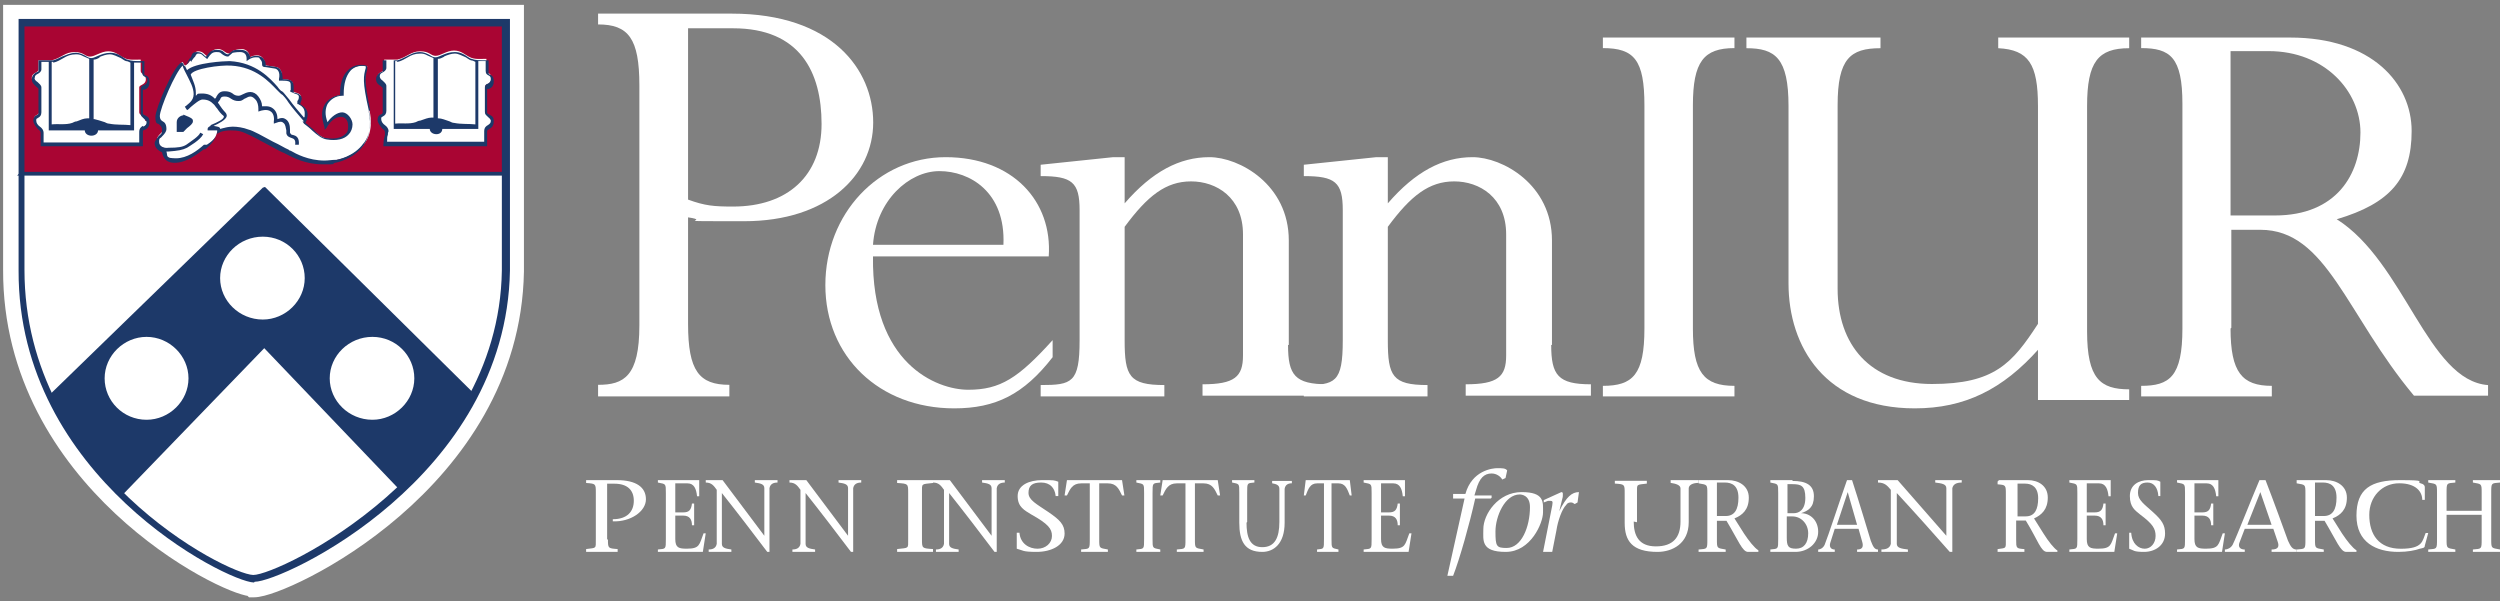 <svg width="212" height="51" viewBox="0 0 212 51" fill="none" xmlns="http://www.w3.org/2000/svg">
<rect x="0" y="0" width="212" height="51" fill="#808080" stroke="none"/>
<g clip-path="url(#clip0_5867_2857)">
<path d="M1.014 1.155C1.014 1.155 1.014 14.408 1.014 14.342H43.617V1.155H1.014ZM12.068 9.793C12.068 10.386 11.487 10.188 11.487 10.65C11.487 10.979 11.487 11.771 11.487 11.771C10.323 11.771 3.147 11.771 2.759 11.771C2.759 10.979 2.759 11.111 2.759 10.716C2.759 10.386 2.113 10.188 2.113 9.661C2.113 9.133 2.501 9.331 2.565 9.001V6.826C2.565 6.562 1.919 6.43 1.919 5.969C1.919 5.507 2.501 5.573 2.501 5.243C2.501 4.914 2.501 4.584 2.501 4.452H3.664C4.505 4.254 4.828 3.727 5.668 3.727C6.509 3.727 6.573 4.122 7.026 4.122C7.478 4.122 7.996 3.661 8.642 3.661C9.289 3.661 9.612 4.056 10.064 4.254C10.452 4.452 10.969 4.386 11.487 4.386C11.487 4.782 11.487 5.045 11.487 5.375C11.487 5.705 11.939 5.573 11.939 6.1C11.939 6.628 11.357 6.562 11.357 6.826V9.001C11.357 9.265 11.874 9.331 11.874 9.727L12.068 9.793ZM28.748 13.221C26.356 13.682 24.804 12.562 24.352 12.364C23.834 12.166 21.507 10.781 20.925 10.584C19.18 9.99 18.339 10.584 18.21 10.716C18.081 11.309 17.693 11.639 17.305 11.902C16.723 12.364 15.689 13.089 14.654 13.089C13.62 13.089 13.749 12.759 13.62 12.298L13.943 12.166C13.491 12.166 12.909 11.968 12.909 11.441C12.909 10.913 13.555 10.781 13.555 10.32C13.555 9.595 12.973 9.858 12.973 9.199C12.973 8.54 14.525 4.914 15.171 4.584L15.366 4.914C15.818 4.716 15.818 4.386 16.077 4.056C16.206 3.925 16.27 3.661 16.529 3.661C16.982 3.661 17.046 3.925 17.37 4.122C17.564 3.859 17.757 3.463 18.275 3.463C18.792 3.463 18.857 3.859 19.309 3.859L19.632 3.595C19.826 3.529 20.085 3.463 20.343 3.463C20.796 3.463 21.055 3.793 21.055 4.188C21.055 4.188 21.766 3.793 22.154 4.188C22.606 4.65 22.154 4.848 22.606 4.914L23.446 5.045C23.834 5.177 23.964 5.573 23.834 6.1C24.933 6.1 24.869 6.364 24.869 6.957C24.869 7.551 24.869 7.089 24.804 7.155C24.998 7.287 25.58 7.287 25.58 7.683C25.58 8.078 25.451 8.078 25.386 8.276C25.645 8.408 26.097 8.672 26.097 9.133C26.097 9.595 25.968 9.858 25.838 9.924C26.679 10.518 27.196 11.177 27.843 11.309C29.006 11.507 29.976 11.111 29.911 10.122C29.911 9.727 29.523 9.199 29.135 9.199C28.554 9.199 28.101 9.727 27.843 10.188C27.067 8.276 28.23 7.551 29.2 7.485C29.2 4.452 31.269 4.914 31.398 4.98C31.204 5.837 31.01 6.034 31.592 8.804C32.432 12.628 28.748 13.155 28.748 13.155V13.221ZM42.388 9.727C42.388 10.32 41.806 10.122 41.806 10.584C41.806 10.913 41.806 11.705 41.806 11.705C40.643 11.705 33.273 11.771 32.95 11.705C32.95 10.913 33.079 10.979 33.144 10.584C33.144 10.254 32.497 10.056 32.497 9.529C32.497 9.001 32.885 9.199 32.95 8.87V6.694C32.95 6.43 32.303 6.298 32.303 5.837C32.303 5.375 32.885 5.441 32.885 5.111C32.885 4.782 32.885 4.452 32.885 4.32H34.049C34.889 4.122 35.212 3.595 36.053 3.595C36.893 3.595 36.958 3.991 37.41 3.991C37.863 3.991 38.38 3.529 39.027 3.529C39.673 3.529 39.996 3.925 40.449 4.122C40.837 4.32 41.354 4.254 41.871 4.254C41.871 4.65 41.871 4.914 41.871 5.243C41.871 5.573 42.324 5.441 42.324 5.969C42.324 6.496 41.742 6.43 41.742 6.694V8.87C41.742 9.133 42.259 9.199 42.259 9.595L42.388 9.727Z" fill="white"/>
<path d="M58.348 27.463C58.348 31.455 59.286 32.633 61.85 32.633V33.615H50.717V32.633C52.906 32.633 54.219 31.913 54.219 27.594V7.242C54.219 3.25 53.281 2.072 50.717 2.072V1.155H62.038C70.607 1.155 74.047 5.933 74.047 10.383C74.047 14.833 70.169 18.759 63.101 18.759C56.033 18.759 60.599 18.759 58.348 18.432V27.529V27.463ZM58.348 16.927C59.786 17.451 60.537 17.516 62.163 17.516C66.791 17.516 69.669 14.898 69.669 10.514C69.669 6.129 67.855 2.399 62.163 2.399H58.348V16.927Z" fill="white"/>
<path d="M74.03 21.743C73.898 30.816 79.395 33.051 82.11 33.051C84.826 33.051 86.349 32.065 89.263 28.844V30.29C86.812 33.446 84.428 34.629 80.918 34.629C74.56 34.629 69.99 30.224 69.99 24.176C69.99 18.127 74.494 13.328 80.189 13.328C85.885 13.328 89.263 17.075 88.932 21.743H74.03ZM85.091 20.757C85.289 16.286 82.243 14.511 79.66 14.511C77.077 14.511 74.295 17.009 74.03 20.757H85.091Z" fill="white"/>
<path d="M109.226 29.249C109.226 31.817 109.808 32.588 112.593 32.588V33.551H101.974V32.588C104.694 32.588 105.406 31.946 105.406 30.148V19.876C105.406 16.73 103.14 15.382 101.003 15.382C98.866 15.382 97.312 16.602 95.37 19.234V28.864C95.37 31.881 95.759 32.652 98.737 32.652V33.615H88.248V32.652C90.903 32.652 91.55 32.459 91.55 28.864V17.822C91.55 15.446 90.903 14.933 88.248 14.933V13.97L94.399 13.328H95.37V17.244C97.701 14.548 100.032 13.328 102.557 13.328C105.082 13.328 109.29 15.639 109.29 20.39V29.249H109.226Z" fill="white"/>
<path d="M131.542 29.249C131.542 31.817 132.125 32.588 134.909 32.588V33.551H124.291V32.588C127.01 32.588 127.722 31.946 127.722 30.148V19.876C127.722 16.73 125.456 15.382 123.319 15.382C121.183 15.382 119.629 16.602 117.687 19.234V28.864C117.687 31.881 118.075 32.652 121.053 32.652V33.615H110.564V32.652C113.219 32.652 113.867 32.459 113.867 28.864V17.822C113.867 15.446 113.219 14.933 110.564 14.933V13.97L116.715 13.328H117.687V17.244C120.017 14.548 122.348 13.328 124.873 13.328C127.398 13.328 131.607 15.639 131.607 20.39V29.249H131.542Z" fill="white"/>
<path d="M143.558 27.861C143.558 31.569 144.472 32.72 147.082 32.72V33.615H135.924V32.72C138.469 32.72 139.447 31.761 139.447 27.861V8.938C139.447 5.102 138.599 4.079 135.924 4.079V3.184H147.082V4.079C144.472 4.079 143.558 5.23 143.558 8.938V27.861Z" fill="white"/>
<path d="M172.886 29.593C169.845 33.015 166.606 34.629 162.375 34.629C154.773 34.629 151.666 29.399 151.666 24.04V8.995C151.666 4.928 150.542 4.088 148.096 4.088V3.184H159.466V4.088C156.888 4.088 155.83 4.992 155.83 8.931V24.492C155.83 29.205 158.541 32.563 163.83 32.563C169.118 32.563 170.639 30.82 172.82 27.462V8.995C172.82 5.444 172.027 4.217 169.449 4.088V3.184H180.555V4.088C177.911 4.088 176.985 5.25 176.985 8.995V28.108C176.985 32.111 178.109 33.015 180.555 33.015V33.919H172.82V29.657L172.886 29.593Z" fill="white"/>
<path d="M189.151 27.861C189.151 31.569 190.123 32.72 192.65 32.72V33.615H181.57V32.72C183.968 32.72 185.069 31.953 185.069 27.861V8.81C185.069 4.846 184.032 4.079 181.57 4.079V3.184H194.205C201.138 3.184 204.507 7.084 204.507 11.111C204.507 15.139 202.693 17.249 198.157 18.591C203.924 22.235 205.868 32.272 210.987 32.656V33.551H204.702C198.935 26.646 197.315 19.486 191.678 19.486H189.216V27.797L189.151 27.861ZM189.151 18.272H192.909C198.157 18.272 200.166 14.755 200.166 11.239C200.166 7.723 197.121 4.335 192.391 4.335H189.151V18.208V18.272Z" fill="white"/>
<path d="M51.554 45.717C51.554 46.5 51.554 46.5 52.376 46.56V46.801H49.703V46.56C50.594 46.44 50.526 46.56 50.526 45.717V41.8C50.526 41.017 50.526 41.017 49.703 40.956V40.715H52.307C53.952 40.715 54.775 41.318 54.775 42.342C54.775 43.367 53.473 44.271 51.965 44.21V44.029C53.199 44.029 53.747 43.367 53.747 42.463C53.747 41.559 53.199 41.017 52.102 41.017H51.485V45.777L51.554 45.717Z" fill="white"/>
<path d="M55.789 46.596C56.465 46.528 56.465 46.596 56.465 45.707V41.809C56.465 40.989 56.465 41.057 55.789 40.92V40.715H59.293V42.083H59.109C59.047 41.468 58.863 40.989 58.31 40.989H57.264V43.451H57.941C58.432 43.451 58.617 43.245 58.678 42.698H58.863V44.545H58.678C58.678 44.066 58.494 43.724 57.941 43.724H57.264V45.707C57.264 46.459 57.572 46.528 58.248 46.528C59.355 46.528 59.293 46.186 59.662 45.229H59.846L59.601 46.801H55.789V46.596Z" fill="white"/>
<path d="M65.064 46.801C63.822 45.16 62.518 43.451 61.214 41.809V45.639C61.214 45.844 61.214 45.981 61.214 46.118C61.214 46.459 61.524 46.528 62.021 46.596V46.801H60.096V46.596C60.469 46.596 60.717 46.459 60.779 46.118C60.779 45.981 60.779 45.844 60.779 45.639V41.536C60.531 41.194 60.344 40.92 59.848 40.92V40.715H61.276C62.456 42.288 63.636 43.861 64.816 45.434V41.878C64.816 41.673 64.816 41.536 64.816 41.399C64.816 41.057 64.505 40.989 64.009 40.92V40.715H65.934V40.92C65.561 40.92 65.313 41.057 65.251 41.399C65.251 41.536 65.251 41.673 65.251 41.878V46.801H65.002H65.064Z" fill="white"/>
<path d="M72.164 46.801C70.922 45.16 69.618 43.451 68.314 41.809V45.639C68.314 45.844 68.314 45.981 68.314 46.118C68.314 46.459 68.624 46.528 69.121 46.596V46.801H67.196V46.596C67.568 46.596 67.817 46.459 67.879 46.118C67.879 45.981 67.879 45.844 67.879 45.639V41.536C67.63 41.194 67.444 40.92 66.947 40.92V40.715H68.376C69.556 42.288 70.736 43.861 71.915 45.434V41.878C71.915 41.673 71.915 41.536 71.915 41.399C71.915 41.057 71.605 40.989 71.108 40.92V40.715H73.033V40.92C72.661 40.92 72.412 41.057 72.35 41.399C72.35 41.536 72.35 41.673 72.35 41.878V46.801H72.102H72.164Z" fill="white"/>
<path d="M78.183 45.717C78.183 46.5 78.183 46.5 79.119 46.56V46.801H76.076V46.56C77.091 46.44 77.013 46.56 77.013 45.717V41.8C77.013 41.017 77.013 41.017 76.076 40.956V40.715H79.119V40.956C78.105 41.077 78.183 40.956 78.183 41.8V45.717Z" fill="white"/>
<path d="M84.336 46.801C83.094 45.16 81.79 43.451 80.485 41.809V45.639C80.485 45.844 80.485 45.981 80.485 46.118C80.485 46.459 80.796 46.528 81.293 46.596V46.801H79.368V46.596C79.74 46.596 79.989 46.459 80.051 46.118C80.051 45.981 80.051 45.844 80.051 45.639V41.536C79.802 41.194 79.616 40.92 79.119 40.92V40.715H80.547C81.728 42.288 82.907 43.861 84.087 45.434V41.878C84.087 41.673 84.087 41.536 84.087 41.399C84.087 41.057 83.777 40.989 83.28 40.92V40.715H85.205V40.92C84.833 40.92 84.584 41.057 84.522 41.399C84.522 41.536 84.522 41.673 84.522 41.878V46.801H84.274H84.336Z" fill="white"/>
<path d="M89.513 42C89.436 41.392 89.053 40.918 88.288 40.918C87.522 40.918 87.216 41.189 87.216 41.797C87.216 42.406 87.905 42.744 88.9 43.42C89.895 44.096 90.278 44.502 90.278 45.246C90.278 46.26 89.13 46.801 87.905 46.801C86.68 46.801 86.757 46.666 86.221 46.531C86.221 46.531 86.221 46.531 86.221 46.396V45.178H86.45C86.527 46.125 87.293 46.531 87.981 46.531C88.671 46.531 89.206 46.058 89.206 45.449C89.206 44.84 88.9 44.435 87.446 43.623C86.91 43.285 86.297 43.014 86.297 42.068C86.297 41.121 87.293 40.715 88.364 40.715C89.436 40.715 89.359 40.715 89.742 40.85C89.742 40.85 89.742 40.85 89.742 40.918V42.068H89.513V42Z" fill="white"/>
<path d="M93.214 45.707C93.214 46.528 93.214 46.459 93.948 46.596V46.801H91.679V46.596C92.413 46.528 92.413 46.596 92.413 45.707V40.989H91.679C90.945 40.989 90.745 41.468 90.478 42.015H90.277L90.478 40.715H95.149L95.349 42.015H95.149C94.882 41.468 94.682 40.989 93.948 40.989H93.214V45.707Z" fill="white"/>
<path d="M97.736 45.707C97.736 46.528 97.736 46.459 98.392 46.596V46.801H96.363V46.596C97.02 46.528 97.02 46.596 97.02 45.707V41.809C97.02 40.989 97.02 41.057 96.363 40.92V40.715H98.392V40.92C97.736 40.989 97.736 40.92 97.736 41.809V45.707Z" fill="white"/>
<path d="M101.329 45.707C101.329 46.528 101.329 46.459 102.063 46.596V46.801H99.794V46.596C100.528 46.528 100.528 46.596 100.528 45.707V40.989H99.794C99.06 40.989 98.86 41.468 98.593 42.015H98.393L98.593 40.715H103.264L103.464 42.015H103.264C102.997 41.468 102.797 40.989 102.063 40.989H101.329V45.707Z" fill="white"/>
<path d="M105.705 44.327C105.705 45.531 105.983 46.4 107.042 46.4C108.101 46.4 108.491 45.598 108.491 44.26V41.919C108.491 41.718 108.491 41.585 108.491 41.451C108.491 41.117 108.213 41.05 107.878 40.983V40.782H109.55V40.983C109.216 40.983 108.993 41.117 108.937 41.451C108.937 41.585 108.937 41.718 108.937 41.919V44.327C108.937 46.133 107.99 46.801 107.042 46.801C105.537 46.801 105.092 45.865 105.092 44.327V41.785C105.092 40.983 105.092 41.05 104.479 40.916V40.715H106.373V40.916C105.76 40.983 105.76 40.916 105.76 41.785V44.26L105.705 44.327Z" fill="white"/>
<path d="M112.913 45.707C112.913 46.528 112.913 46.459 113.501 46.596V46.801H111.686V46.596C112.273 46.528 112.273 46.596 112.273 45.707V40.989H111.686C111.098 40.989 110.938 41.468 110.725 42.015H110.564L110.725 40.715H114.462L114.622 42.015H114.462C114.248 41.468 114.088 40.989 113.501 40.989H112.913V45.707Z" fill="white"/>
<path d="M115.637 46.596C116.313 46.528 116.313 46.596 116.313 45.707V41.809C116.313 40.989 116.313 41.057 115.637 40.92V40.715H119.141V42.083H118.956C118.895 41.468 118.711 40.989 118.157 40.989H117.112V43.451H117.788C118.28 43.451 118.465 43.245 118.526 42.698H118.711V44.545H118.526C118.526 44.066 118.342 43.724 117.788 43.724H117.112V45.707C117.112 46.459 117.42 46.528 118.096 46.528C119.202 46.528 119.141 46.186 119.51 45.229H119.694L119.448 46.801H115.637V46.596Z" fill="white"/>
<path d="M126.627 42.08L126.419 42.273H125.099C124.612 44.458 123.778 47.416 123.223 48.83H122.736L124.195 42.273H123.223V41.887H124.265C124.821 39.894 126.558 39.701 126.974 39.701C127.391 39.701 127.669 39.701 127.808 39.894L127.669 40.537L127.391 40.665C127.252 40.408 126.905 40.151 126.488 40.151C125.863 40.151 125.446 40.537 125.168 41.565L125.029 42.015H126.488V42.208L126.627 42.08Z" fill="white"/>
<path d="M125.787 44.866C125.787 43.598 127.052 41.73 129.029 41.73C131.006 41.73 130.848 42.597 130.848 43.465C130.848 44.332 129.82 46.801 127.685 46.801C125.55 46.801 125.787 45.8 125.787 44.866ZM129.741 42.998C129.741 41.997 129.029 41.93 128.871 41.93C127.606 41.93 126.815 43.798 126.815 45.066C126.815 46.334 126.894 46.468 127.764 46.468C129.029 46.468 129.741 44.666 129.741 42.998Z" fill="white"/>
<path d="M130.852 46.801L131.627 42.879C131.627 42.744 131.747 42.474 131.508 42.474C131.269 42.474 131.389 42.474 131.269 42.474L130.911 42.609V42.406L132.403 41.73C132.582 41.73 132.522 41.932 132.522 42.135L132.224 43.353C132.821 42.135 133.298 41.73 133.895 41.73L133.775 42.609L133.537 42.744C133.417 42.676 133.358 42.609 133.238 42.609C133.119 42.609 132.94 42.609 132.821 42.812C132.463 43.15 132.105 44.164 131.985 44.976L131.627 46.801H130.852Z" fill="white"/>
<path d="M138.539 44.227C138.539 45.397 138.956 46.333 140.418 46.333C141.88 46.333 142.506 45.572 142.506 44.227V41.886C142.506 41.71 142.506 41.535 142.506 41.417C142.506 41.125 142.089 41.008 141.671 40.949V40.715H144.038V40.949C143.551 40.949 143.203 41.125 143.203 41.417C143.203 41.535 143.203 41.71 143.203 41.886V44.285C143.203 46.099 141.81 46.801 140.557 46.801C138.399 46.801 137.773 45.865 137.773 44.344V41.827C137.773 41.066 137.773 41.066 136.938 41.008V40.774H139.652V41.008C138.747 41.125 138.817 41.008 138.817 41.827V44.285L138.539 44.227Z" fill="white"/>
<path d="M144.039 40.715H146.541C147.42 40.715 148.299 41.189 148.299 42.203C148.299 43.217 147.758 43.691 147.082 43.961L147.894 45.246C148.299 45.855 148.773 46.463 149.111 46.666V46.801H148.232C147.758 46.801 147.42 45.855 146.406 44.164H145.594V45.719C145.594 46.531 145.594 46.463 146.338 46.599V46.801H144.039V46.599C144.783 46.531 144.783 46.599 144.783 45.719V41.865C144.783 41.053 144.783 41.121 144.039 40.986V40.783V40.715ZM145.594 43.758H146.338C147.082 43.758 147.42 43.217 147.42 42.203C147.42 41.189 146.879 40.918 146.271 40.918H145.594V43.691V43.758Z" fill="white"/>
<path d="M152.002 40.784C153.153 40.784 153.819 41.126 153.819 42.083C153.819 43.04 153.335 43.314 152.729 43.519C153.516 43.519 154.182 44.135 154.182 45.092C154.182 46.049 153.335 46.801 152.245 46.801H150.125V46.596C150.791 46.528 150.791 46.596 150.791 45.707V41.809C150.791 40.989 150.791 41.057 150.125 40.92V40.715H152.002V40.784ZM151.518 43.519H152.123C152.547 43.519 153.092 43.245 153.092 42.22C153.092 41.194 152.729 41.057 152.002 41.057H151.578V43.519H151.518ZM151.518 45.571C151.518 46.323 151.639 46.528 152.305 46.528C152.971 46.528 153.335 46.049 153.335 45.229C153.335 44.408 152.729 43.793 152.002 43.793H151.518V45.571Z" fill="white"/>
<path d="M155.587 44.84L155.22 45.99C155.098 46.328 155.22 46.599 155.587 46.599V46.801H154.182V46.599C154.365 46.599 154.609 46.463 154.732 46.193C155.037 45.449 155.954 42.609 156.626 40.715H157.054C157.604 42.406 158.398 45.043 158.642 45.855C158.826 46.328 158.948 46.599 159.253 46.599V46.801H157.481V46.599C157.97 46.599 158.031 46.328 157.909 45.922L157.604 44.84H155.648H155.587ZM157.481 44.502L156.687 41.73L155.77 44.502H157.542H157.481Z" fill="white"/>
<path d="M165.34 46.801C163.891 45.16 162.369 43.451 160.848 41.809V45.639C160.848 45.844 160.848 45.981 160.848 46.118C160.848 46.459 161.21 46.528 161.79 46.596V46.801H159.544V46.596C159.978 46.596 160.268 46.459 160.341 46.118C160.341 45.981 160.341 45.844 160.341 45.639V41.536C160.051 41.194 159.834 40.92 159.254 40.92V40.715H160.92C162.297 42.288 163.674 43.861 165.05 45.434V41.878C165.05 41.673 165.05 41.536 165.05 41.399C165.05 41.057 164.688 40.989 164.108 40.92V40.715H166.354V40.92C165.92 40.92 165.63 41.057 165.557 41.399C165.557 41.536 165.557 41.673 165.557 41.878V46.801H165.268H165.34Z" fill="white"/>
<path d="M169.513 40.715H171.962C172.836 40.715 173.652 41.188 173.652 42.193C173.652 43.197 173.127 43.67 172.486 43.965L173.302 45.265C173.71 45.915 174.177 46.506 174.468 46.683V46.801H173.594C173.069 46.801 172.836 45.856 171.787 44.142H170.97V45.738C170.97 46.506 170.97 46.506 171.67 46.565V46.801H169.396V46.565C170.154 46.447 170.096 46.565 170.096 45.738V41.897C170.096 41.129 170.096 41.129 169.396 41.07V40.834L169.513 40.715ZM171.087 43.788H171.787C172.544 43.788 172.836 43.197 172.836 42.252C172.836 41.306 172.311 41.011 171.728 41.011H171.087V43.788Z" fill="white"/>
<path d="M175.482 46.596C176.159 46.528 176.159 46.596 176.159 45.707V41.809C176.159 40.989 176.159 41.057 175.482 40.92V40.715H178.987V42.083H178.802C178.741 41.468 178.556 40.989 178.003 40.989H176.958V43.451H177.634C178.126 43.451 178.31 43.245 178.372 42.698H178.556V44.545H178.372C178.372 44.066 178.187 43.724 177.634 43.724H176.958V45.707C176.958 46.459 177.265 46.528 177.941 46.528C179.048 46.528 178.987 46.186 179.355 45.229H179.54L179.294 46.801H175.482V46.596Z" fill="white"/>
<path d="M183.024 42C182.966 41.392 182.679 40.918 182.105 40.918C181.531 40.918 181.301 41.189 181.301 41.797C181.301 42.406 181.818 42.744 182.564 43.42C183.311 44.096 183.598 44.502 183.598 45.246C183.598 46.26 182.737 46.801 181.818 46.801C180.899 46.801 180.957 46.666 180.555 46.531C180.555 46.531 180.555 46.531 180.555 46.396V45.178H180.727C180.784 46.125 181.359 46.531 181.875 46.531C182.392 46.531 182.794 46.058 182.794 45.449C182.794 44.84 182.564 44.435 181.473 43.623C181.071 43.285 180.612 43.014 180.612 42.068C180.612 41.121 181.359 40.715 182.162 40.715C182.966 40.715 182.909 40.715 183.196 40.85C183.196 40.85 183.196 40.85 183.196 40.918V42.068H183.024V42Z" fill="white"/>
<path d="M184.613 46.596C185.29 46.528 185.29 46.596 185.29 45.707V41.809C185.29 40.989 185.29 41.057 184.613 40.92V40.715H188.117V42.083H187.933C187.872 41.468 187.687 40.989 187.134 40.989H186.089V43.451H186.765C187.257 43.451 187.441 43.245 187.503 42.698H187.687V44.545H187.503C187.503 44.066 187.318 43.724 186.765 43.724H186.089V45.707C186.089 46.459 186.396 46.528 187.072 46.528C188.179 46.528 188.117 46.186 188.486 45.229H188.671L188.425 46.801H184.613V46.596Z" fill="white"/>
<path d="M190.356 44.84L189.916 45.99C189.77 46.328 189.916 46.599 190.356 46.599V46.801H188.67V46.599C188.89 46.599 189.183 46.463 189.33 46.193C189.696 45.449 190.796 42.609 191.603 40.715H192.116C192.776 42.406 193.729 45.043 194.023 45.855C194.243 46.328 194.389 46.599 194.756 46.599V46.801H192.63V46.599C193.216 46.599 193.29 46.328 193.143 45.922L192.776 44.84H190.43H190.356ZM192.63 44.502L191.676 41.73L190.576 44.502H192.703H192.63Z" fill="white"/>
<path d="M194.756 40.715H197.258C198.137 40.715 199.016 41.189 199.016 42.203C199.016 43.217 198.475 43.691 197.799 43.961L198.61 45.246C199.016 45.855 199.49 46.463 199.828 46.666V46.801H198.949C198.475 46.801 198.137 45.855 197.123 44.164H196.311V45.719C196.311 46.531 196.311 46.463 197.055 46.599V46.801H194.756V46.599C195.5 46.531 195.5 46.599 195.5 45.719V41.865C195.5 41.053 195.5 41.121 194.756 40.986V40.783V40.715ZM196.311 43.758H197.055C197.799 43.758 198.137 43.217 198.137 42.203C198.137 41.189 197.596 40.918 196.987 40.918H196.311V43.691V43.758Z" fill="white"/>
<path d="M205.914 45.196L205.624 46.266C205.624 46.467 205.48 46.467 205.19 46.534C204.827 46.668 204.175 46.801 203.378 46.801C201.495 46.801 199.828 45.999 199.828 43.725C199.828 41.451 201.06 40.715 203.523 40.715C205.987 40.715 204.827 40.849 205.262 40.983C205.552 41.05 205.624 41.184 205.624 41.317V42.387H205.407C205.407 41.718 204.9 40.983 203.451 40.983C202.002 40.983 200.915 42.12 200.915 43.658C200.915 45.33 201.712 46.534 203.596 46.534C205.48 46.534 205.407 45.865 205.697 45.196H205.914Z" fill="white"/>
<path d="M207.469 45.707C207.469 46.528 207.469 46.459 208.213 46.596V46.801H205.914V46.596C206.658 46.528 206.658 46.596 206.658 45.707V41.809C206.658 40.989 206.658 41.057 205.914 40.92V40.715H208.213V40.92C207.469 40.989 207.469 40.92 207.469 41.809V43.314H210.445V41.809C210.445 40.989 210.445 41.057 209.701 40.92V40.715H212V40.92C211.256 40.989 211.256 40.92 211.256 41.809V45.707C211.256 46.528 211.256 46.459 212 46.596V46.801H209.701V46.596C210.445 46.528 210.445 46.596 210.445 45.707V43.656H207.469V45.707Z" fill="white"/>
<path d="M1.264 0.911H0.764V1.411V22.879C0.732 31.88 5.288 38.665 10.115 43.189C12.529 45.452 15.021 47.158 17.062 48.305C18.083 48.878 18.997 49.314 19.736 49.611C20.333 49.85 20.858 50.015 21.244 50.069L21.325 50.153H21.536C21.931 50.153 22.566 49.983 23.317 49.706C24.093 49.42 25.059 48.994 26.143 48.431C28.313 47.305 30.98 45.619 33.582 43.37C38.782 38.876 43.771 32.092 43.93 23.017L43.93 23.017V23.008V1.411V0.911H43.43H1.264Z" fill="white" stroke="white"/>
<path d="M1.764 1.922C1.764 1.922 1.764 14.765 1.764 14.701H42.87V1.922H1.764ZM12.492 10.293C12.492 10.868 11.931 10.676 11.931 11.123C11.931 11.443 11.931 12.21 11.931 12.21C10.808 12.21 3.884 12.21 3.51 12.21C3.51 11.443 3.51 11.571 3.51 11.187C3.51 10.868 2.886 10.676 2.886 10.165C2.886 9.654 3.261 9.845 3.323 9.526V7.417C3.323 7.162 2.699 7.034 2.699 6.587C2.699 6.139 3.261 6.203 3.261 5.884C3.261 5.564 3.261 5.245 3.261 5.117H4.383C5.194 4.925 5.506 4.414 6.317 4.414C7.128 4.414 7.19 4.798 7.627 4.798C8.064 4.798 8.563 4.35 9.186 4.35C9.81 4.35 10.122 4.734 10.559 4.925C10.933 5.117 11.432 5.053 11.931 5.053C11.931 5.437 11.931 5.692 11.931 6.012C11.931 6.331 12.368 6.203 12.368 6.715C12.368 7.226 11.806 7.162 11.806 7.417V9.526C11.806 9.782 12.305 9.845 12.305 10.229L12.492 10.293ZM28.585 13.615C26.277 14.063 24.78 12.976 24.344 12.785C23.845 12.593 21.599 11.251 21.038 11.059C19.354 10.484 18.543 11.059 18.418 11.187C18.293 11.762 17.919 12.082 17.545 12.337C16.983 12.785 15.985 13.488 14.987 13.488C13.989 13.488 14.114 13.168 13.989 12.721L14.301 12.593C13.865 12.593 13.303 12.401 13.303 11.89C13.303 11.379 13.927 11.251 13.927 10.804C13.927 10.101 13.366 10.357 13.366 9.718C13.366 9.079 14.863 5.564 15.486 5.245L15.674 5.564C16.11 5.373 16.11 5.053 16.36 4.734C16.484 4.606 16.547 4.35 16.796 4.35C17.233 4.35 17.295 4.606 17.607 4.798C17.794 4.542 17.982 4.159 18.48 4.159C18.98 4.159 19.042 4.542 19.479 4.542L19.79 4.286C19.977 4.223 20.227 4.159 20.477 4.159C20.913 4.159 21.163 4.478 21.163 4.862C21.163 4.862 21.849 4.478 22.223 4.862C22.66 5.309 22.223 5.5 22.66 5.564L23.471 5.692C23.845 5.82 23.97 6.203 23.845 6.715C24.905 6.715 24.843 6.97 24.843 7.545C24.843 8.12 24.843 7.673 24.78 7.737C24.968 7.865 25.529 7.865 25.529 8.248C25.529 8.631 25.404 8.631 25.342 8.823C25.591 8.951 26.028 9.206 26.028 9.654C26.028 10.101 25.903 10.357 25.779 10.421C26.589 10.995 27.088 11.634 27.712 11.762C28.835 11.954 29.77 11.571 29.708 10.612C29.708 10.229 29.334 9.718 28.96 9.718C28.398 9.718 27.962 10.229 27.712 10.676C26.964 8.823 28.086 8.12 29.022 8.056C29.022 5.117 31.018 5.564 31.143 5.628C30.956 6.459 30.769 6.651 31.33 9.334C32.141 13.04 28.585 13.551 28.585 13.551V13.615ZM41.747 10.293C41.747 10.868 41.185 10.676 41.185 11.123C41.185 11.443 41.185 12.21 41.185 12.21C40.063 12.21 32.952 12.274 32.64 12.21C32.64 11.443 32.765 11.507 32.827 11.123C32.827 10.804 32.203 10.612 32.203 10.101C32.203 9.59 32.578 9.782 32.64 9.462V7.353C32.64 7.098 32.016 6.97 32.016 6.523C32.016 6.076 32.578 6.139 32.578 5.82C32.578 5.5 32.578 5.181 32.578 5.053H33.7C34.511 4.862 34.823 4.35 35.634 4.35C36.445 4.35 36.507 4.734 36.944 4.734C37.38 4.734 37.879 4.286 38.503 4.286C39.127 4.286 39.439 4.67 39.876 4.862C40.25 5.053 40.749 4.989 41.248 4.989C41.248 5.373 41.248 5.628 41.248 5.948C41.248 6.267 41.684 6.139 41.684 6.651C41.684 7.162 41.123 7.098 41.123 7.353V9.462C41.123 9.718 41.622 9.782 41.622 10.165L41.747 10.293Z" fill="#A90533"/>
<path d="M42.994 14.893H1.763H1.451L1.638 14.701C1.638 13.999 1.638 5.309 1.638 1.986V1.858H42.994V14.957V14.893ZM1.95 14.574H42.744V2.114H1.95C1.95 11.507 1.95 13.935 1.95 14.574Z" fill="#1D3969"/>
<path d="M41.496 9.718C41.434 9.718 41.309 9.59 41.309 9.59V7.545C41.309 7.545 41.372 7.545 41.434 7.545C41.621 7.481 41.871 7.353 41.871 6.906C41.871 6.459 41.684 6.395 41.559 6.331C41.496 6.331 41.434 6.267 41.434 6.203C41.434 6.075 41.434 6.012 41.434 5.884C41.434 5.692 41.434 5.5 41.434 5.245V5.117H41.185C40.748 5.117 40.311 5.117 39.999 4.989C39.875 4.989 39.75 4.861 39.625 4.798C39.376 4.606 39.002 4.414 38.565 4.414C38.128 4.414 37.816 4.542 37.505 4.67C37.317 4.734 37.13 4.861 36.943 4.861C36.756 4.861 36.631 4.798 36.444 4.67C36.195 4.542 35.945 4.414 35.633 4.414C35.134 4.414 34.822 4.606 34.448 4.798C34.199 4.925 33.949 5.053 33.7 5.117H32.452V5.245C32.452 5.309 32.452 5.564 32.452 5.756C32.452 5.884 32.452 5.948 32.452 6.012C32.452 6.075 32.452 6.075 32.265 6.139C32.14 6.203 31.891 6.395 31.891 6.714C31.891 7.034 32.078 7.162 32.265 7.29C32.327 7.353 32.452 7.417 32.452 7.481V9.526C32.452 9.59 32.452 9.654 32.265 9.718C32.14 9.781 32.015 9.909 32.015 10.165C32.015 10.42 32.265 10.74 32.452 10.932C32.577 10.995 32.639 11.123 32.639 11.187C32.639 11.315 32.639 11.379 32.639 11.443C32.639 11.571 32.514 11.762 32.514 12.273V12.401H32.639C32.639 12.401 32.702 12.401 32.826 12.401C33.45 12.401 35.384 12.401 37.255 12.401C39.002 12.401 40.686 12.401 41.185 12.401H41.309V12.273C41.309 12.273 41.309 11.507 41.309 11.187C41.309 11.059 41.309 11.059 41.496 10.932C41.621 10.868 41.871 10.74 41.871 10.293C41.871 9.845 41.684 9.845 41.496 9.718ZM37.629 4.798C37.941 4.67 38.253 4.542 38.565 4.542C38.877 4.542 39.189 4.734 39.501 4.861C39.625 4.925 39.75 5.053 39.937 5.117C40.062 5.117 40.187 5.181 40.311 5.245C40.311 5.884 40.311 9.143 40.311 10.548C39.75 10.484 39.126 10.548 38.502 10.42C38.378 10.42 38.253 10.357 38.128 10.293C37.754 10.165 37.442 10.037 37.193 10.037H37.13V4.989C37.317 4.989 37.442 4.925 37.692 4.798H37.629ZM33.7 5.245C34.074 5.181 34.323 4.989 34.573 4.861C34.885 4.67 35.197 4.542 35.633 4.542C36.07 4.542 36.132 4.67 36.319 4.734C36.444 4.798 36.631 4.861 36.756 4.925V9.973H36.569C36.319 9.973 36.007 10.101 35.633 10.229C35.508 10.229 35.384 10.293 35.259 10.357C34.697 10.548 34.074 10.42 33.512 10.484C33.512 9.143 33.512 5.82 33.512 5.181H33.637L33.7 5.245ZM41.372 10.612C41.247 10.676 41.06 10.804 41.06 11.123C41.06 11.379 41.06 11.826 41.06 12.018C40.436 12.018 38.877 12.018 37.255 12.018C35.321 12.018 33.388 12.018 32.826 12.018C32.826 11.698 32.826 11.571 32.889 11.443C32.889 11.379 32.889 11.251 32.951 11.123C32.951 10.932 32.826 10.74 32.639 10.612C32.452 10.484 32.327 10.293 32.327 10.101C32.327 9.909 32.327 9.973 32.514 9.845C32.639 9.781 32.764 9.654 32.764 9.398V7.29C32.764 7.098 32.577 6.97 32.452 6.842C32.265 6.714 32.203 6.587 32.203 6.459C32.203 6.267 32.327 6.203 32.452 6.139C32.577 6.075 32.764 5.948 32.764 5.756C32.764 5.564 32.764 5.628 32.764 5.5C32.764 5.373 32.764 5.245 32.764 5.117H33.388C33.388 5.756 33.388 9.143 33.388 10.484V10.612C33.388 10.676 33.388 10.74 33.388 10.804V10.932H33.512C33.637 10.932 34.947 10.932 36.444 10.932C36.444 11.187 36.694 11.379 37.005 11.379C37.317 11.379 37.505 11.187 37.505 10.932C39.002 10.932 40.311 10.932 40.436 10.932H40.561V10.804C40.561 9.718 40.561 6.012 40.561 5.181C40.81 5.181 40.998 5.181 41.185 5.181C41.185 5.373 41.185 5.5 41.185 5.692C41.185 5.82 41.185 5.884 41.185 6.012C41.185 6.267 41.309 6.331 41.434 6.395C41.559 6.459 41.621 6.523 41.621 6.714C41.621 6.906 41.496 7.034 41.372 7.098C41.247 7.098 41.122 7.226 41.122 7.417V9.526C41.122 9.718 41.247 9.781 41.372 9.909C41.496 10.037 41.621 10.101 41.621 10.229C41.621 10.42 41.559 10.484 41.372 10.612Z" fill="#1D3969"/>
<path d="M12.305 9.781C12.243 9.781 12.118 9.654 12.118 9.654V7.609C12.118 7.609 12.18 7.609 12.243 7.609C12.43 7.545 12.679 7.417 12.679 6.97C12.679 6.523 12.492 6.459 12.367 6.395C12.243 6.395 12.243 6.331 12.243 6.267C12.243 6.139 12.243 6.075 12.243 5.948C12.243 5.756 12.243 5.564 12.243 5.309V5.181H11.993C11.494 5.181 11.12 5.181 10.808 5.053C10.683 5.053 10.559 4.925 10.434 4.861C10.184 4.67 9.81 4.478 9.373 4.478C8.937 4.478 8.625 4.606 8.313 4.734C8.126 4.798 7.939 4.925 7.752 4.925C7.565 4.925 7.44 4.861 7.253 4.734C7.003 4.606 6.754 4.478 6.442 4.478C5.943 4.478 5.631 4.67 5.257 4.798C5.007 4.925 4.758 5.053 4.508 5.117H3.261V5.245C3.261 5.309 3.261 5.564 3.261 5.756C3.261 5.884 3.261 5.948 3.261 6.012C3.261 6.075 3.261 6.075 3.073 6.139C2.949 6.203 2.699 6.395 2.699 6.714C2.699 7.034 2.886 7.162 3.073 7.353C3.136 7.417 3.261 7.481 3.261 7.545V9.59C3.261 9.654 3.261 9.718 3.073 9.781C2.949 9.845 2.824 9.973 2.824 10.229C2.824 10.484 3.073 10.804 3.261 10.995C3.385 11.059 3.448 11.187 3.448 11.251C3.448 11.443 3.448 11.507 3.448 11.634C3.448 11.762 3.448 11.89 3.448 12.273V12.401H3.572C3.76 12.401 5.381 12.401 8.625 12.401H12.118V12.273C12.118 12.273 12.118 11.507 12.118 11.187C12.118 11.059 12.118 11.059 12.305 10.995C12.43 10.932 12.679 10.804 12.679 10.357C12.679 9.909 12.492 9.909 12.305 9.781ZM8.375 4.861C8.687 4.734 8.999 4.606 9.311 4.606C9.623 4.606 9.935 4.798 10.247 4.925C10.371 4.989 10.496 5.117 10.683 5.181C10.808 5.181 10.933 5.245 11.058 5.309C11.058 5.948 11.058 9.206 11.058 10.612C10.496 10.548 9.872 10.612 9.249 10.484C9.124 10.484 8.999 10.42 8.874 10.357C8.5 10.229 8.251 10.165 8.001 10.101H7.939V5.053C8.126 5.053 8.251 4.989 8.5 4.861H8.375ZM4.508 5.309C4.882 5.245 5.132 5.053 5.381 4.925C5.693 4.734 6.005 4.606 6.442 4.606C6.878 4.606 6.941 4.734 7.128 4.798C7.253 4.861 7.44 4.925 7.565 4.989V10.037H7.377C7.128 10.037 6.816 10.165 6.504 10.293C6.379 10.293 6.255 10.357 6.13 10.42C5.569 10.612 4.945 10.484 4.383 10.548C4.383 9.206 4.383 5.884 4.383 5.245H4.508V5.309ZM12.118 10.676C11.993 10.74 11.806 10.868 11.806 11.187C11.806 11.443 11.806 11.89 11.806 12.082H8.625C5.818 12.082 4.196 12.082 3.697 12.082C3.697 11.762 3.697 11.634 3.697 11.571C3.697 11.443 3.697 11.379 3.697 11.251C3.697 11.059 3.572 10.868 3.385 10.74C3.198 10.612 3.073 10.42 3.073 10.229C3.073 10.037 3.073 10.101 3.261 9.973C3.385 9.909 3.51 9.781 3.51 9.526V7.417C3.51 7.226 3.323 7.098 3.198 6.97C3.011 6.842 2.886 6.714 2.949 6.587C2.949 6.395 3.073 6.331 3.198 6.267C3.323 6.203 3.51 6.075 3.51 5.884C3.51 5.692 3.51 5.756 3.51 5.628C3.51 5.5 3.51 5.373 3.51 5.245H4.134C4.134 5.884 4.134 9.27 4.134 10.612V10.74C4.134 10.804 4.134 10.868 4.134 10.932V11.059H4.259C4.383 11.059 5.693 11.059 7.19 11.059C7.19 11.315 7.44 11.507 7.752 11.507C8.064 11.507 8.313 11.315 8.313 11.059C9.81 11.059 11.12 11.059 11.245 11.059H11.37V10.932C11.37 9.845 11.37 6.139 11.37 5.309C11.557 5.309 11.806 5.309 12.056 5.309C12.056 5.5 12.056 5.628 12.056 5.82C12.056 5.948 12.056 6.012 12.056 6.139C12.056 6.395 12.18 6.459 12.305 6.523C12.43 6.587 12.492 6.651 12.492 6.842C12.492 7.034 12.367 7.162 12.18 7.226C12.056 7.226 11.931 7.353 11.931 7.545V9.654C11.931 9.845 12.056 9.909 12.18 10.037C12.305 10.165 12.43 10.229 12.43 10.357C12.43 10.548 12.367 10.612 12.18 10.74L12.118 10.676Z" fill="#1D3969"/>
<path d="M22.284 15.915L4.195 33.487H4.133C5.692 36.873 7.688 39.621 10.433 41.921L22.409 29.525L33.949 41.602C36.319 39.365 38.627 36.682 40.311 33.487L22.471 15.852L22.284 15.915ZM12.429 35.596C10.433 35.596 8.873 33.998 8.873 32.081C8.873 30.164 10.495 28.567 12.429 28.567C14.363 28.567 15.984 30.164 15.984 32.081C15.984 33.998 14.363 35.596 12.429 35.596ZM22.284 27.097C20.288 27.097 18.666 25.5 18.666 23.583C18.666 21.666 20.288 20.069 22.284 20.069C24.28 20.069 25.84 21.666 25.84 23.583C25.84 25.5 24.218 27.097 22.284 27.097ZM31.578 35.596C29.582 35.596 27.96 33.998 27.96 32.081C27.96 30.164 29.582 28.567 31.578 28.567C33.574 28.567 35.134 30.164 35.134 32.081C35.134 33.998 33.512 35.596 31.578 35.596Z" fill="#1D3969"/>
<path d="M31.391 9.334C30.892 6.906 30.955 6.587 31.142 5.884C31.142 5.82 31.142 5.756 31.142 5.692C31.142 5.628 31.079 5.564 31.079 5.564C31.079 5.564 30.83 5.5 30.643 5.5C30.331 5.5 29.832 5.564 29.458 6.012C29.021 6.459 28.834 7.098 28.834 8.056C28.273 8.12 27.774 8.44 27.524 8.887C27.212 9.398 27.275 10.037 27.524 10.804V10.995C27.587 10.995 27.711 10.804 27.711 10.804C27.961 10.357 28.397 9.909 28.896 9.909C29.395 9.909 29.52 10.357 29.52 10.676C29.52 10.932 29.52 11.187 29.271 11.379C28.959 11.698 28.335 11.826 27.649 11.698C27.275 11.698 26.9 11.315 26.526 10.932C26.339 10.804 26.152 10.612 25.902 10.421C26.027 10.229 26.09 9.845 26.09 9.718C26.09 9.206 25.715 9.015 25.466 8.823C25.466 8.695 25.59 8.504 25.59 8.376C25.59 8.056 25.279 7.929 25.029 7.865C25.029 7.865 24.967 7.865 24.904 7.865C24.904 7.865 24.904 7.801 24.904 7.673V7.545C24.904 7.29 24.904 7.098 24.78 6.906C24.655 6.778 24.405 6.714 23.969 6.714C23.969 6.203 23.844 5.82 23.47 5.692L22.659 5.564C22.534 5.564 22.534 5.564 22.534 5.564C22.534 5.564 22.534 5.564 22.534 5.5C22.534 5.373 22.534 5.181 22.285 4.925C22.16 4.798 21.973 4.734 21.723 4.734C21.474 4.734 21.349 4.798 21.224 4.862C21.162 4.478 20.85 4.223 20.413 4.223C19.977 4.223 19.79 4.223 19.665 4.35L19.353 4.606C19.228 4.606 19.103 4.542 18.979 4.414C18.854 4.286 18.667 4.223 18.355 4.223C17.856 4.223 17.669 4.542 17.482 4.798C17.419 4.798 17.357 4.734 17.294 4.67C17.17 4.542 17.045 4.414 16.671 4.414C16.296 4.414 16.296 4.606 16.234 4.734C16.234 4.734 16.234 4.798 16.172 4.862C16.047 4.989 15.985 5.117 15.922 5.245C15.86 5.373 15.797 5.5 15.61 5.628C15.61 5.564 15.548 5.437 15.548 5.373H15.486V5.309H15.361C14.675 5.692 13.178 9.206 13.178 9.909C13.178 10.612 13.365 10.421 13.489 10.548C13.614 10.676 13.739 10.74 13.739 11.059C13.739 11.379 13.614 11.379 13.427 11.571C13.302 11.762 13.115 11.954 13.115 12.146C13.115 12.529 13.427 12.785 13.739 12.912C13.864 13.551 14.238 13.807 14.799 13.807C15.797 13.807 16.671 13.104 17.294 12.657H17.419C17.793 12.337 18.23 11.954 18.355 11.379C18.542 11.251 18.854 11.059 19.54 11.059C20.226 11.059 20.413 11.123 20.85 11.315C21.162 11.443 22.035 11.89 22.846 12.337C23.407 12.657 23.906 12.912 24.093 12.976C24.093 12.976 24.218 13.04 24.343 13.104C24.842 13.36 25.902 13.935 27.337 13.935C28.772 13.935 28.023 13.935 28.397 13.807C28.46 13.807 29.957 13.551 30.83 12.337C31.329 11.571 31.516 10.612 31.267 9.462L31.391 9.334ZM16.234 5.245C16.234 5.117 16.359 5.053 16.421 4.925C16.421 4.925 16.483 4.862 16.546 4.798C16.608 4.67 16.671 4.542 16.795 4.542C17.045 4.542 17.107 4.606 17.232 4.734C17.294 4.798 17.419 4.862 17.544 4.989H17.606C17.606 4.989 17.606 4.925 17.669 4.862C17.856 4.606 17.981 4.414 18.355 4.414C18.729 4.414 18.667 4.478 18.854 4.606C19.041 4.734 19.166 4.798 19.353 4.798L19.727 4.478C19.79 4.478 19.977 4.414 20.351 4.414C20.725 4.414 20.912 4.606 20.912 4.989V5.181L21.099 5.053C21.099 5.053 21.349 4.862 21.661 4.862C21.973 4.862 21.973 4.862 22.035 4.989C22.222 5.181 22.222 5.309 22.222 5.373C22.222 5.564 22.222 5.692 22.534 5.692L23.345 5.82C23.532 5.884 23.782 6.076 23.657 6.714V6.842H23.782C24.218 6.842 24.468 6.842 24.592 6.97C24.655 7.034 24.655 7.226 24.655 7.417V7.545V7.609C24.655 7.609 24.655 7.609 24.655 7.673H24.592C24.592 7.737 24.655 7.801 24.655 7.801C24.717 7.801 24.842 7.865 24.967 7.929C25.216 7.992 25.341 8.056 25.341 8.184C25.341 8.312 25.341 8.44 25.216 8.567V8.695V8.823H25.279C25.528 8.951 25.84 9.143 25.84 9.59C25.84 10.037 25.84 9.845 25.778 9.973C25.341 9.462 24.842 8.887 24.53 8.44C24.093 7.929 24.031 7.801 23.906 7.737C23.844 7.737 23.657 7.545 23.532 7.353C22.908 6.651 21.723 5.309 19.478 5.181C19.041 5.181 16.546 5.309 15.86 5.948C15.797 5.82 15.735 5.692 15.673 5.564C15.922 5.437 15.985 5.245 16.109 5.117L16.234 5.245ZM17.419 12.274H17.294C16.733 12.785 15.86 13.424 14.924 13.424C13.989 13.424 14.238 13.232 14.113 12.848H14.3C15.111 12.785 15.486 12.721 15.86 12.529C16.047 12.401 16.983 11.89 17.232 11.379L16.983 11.251C16.858 11.571 16.234 11.954 15.797 12.274C15.486 12.465 15.111 12.529 14.3 12.529C13.864 12.593 13.489 12.401 13.489 12.018C13.489 11.634 13.614 11.762 13.739 11.571C13.926 11.379 14.113 11.187 14.113 10.932C14.113 10.484 13.926 10.357 13.801 10.293C13.677 10.229 13.552 10.101 13.552 9.845C13.552 9.206 14.862 6.139 15.486 5.564C15.548 5.82 15.735 6.139 15.86 6.395C16.109 6.906 16.421 7.417 16.421 7.992C16.421 8.567 15.922 8.823 15.735 9.015H15.673C15.673 9.079 15.86 9.334 15.86 9.334C15.922 9.334 16.047 9.206 16.172 9.079C16.483 8.823 16.92 8.44 17.17 8.44C17.606 8.44 17.856 8.567 18.168 8.887C18.23 8.951 18.292 9.079 18.417 9.206C18.542 9.398 18.729 9.654 18.979 9.845C18.979 9.845 18.979 9.845 18.979 9.909C18.979 10.101 18.48 10.357 17.856 10.612V10.74V10.676C17.731 10.74 17.606 10.804 17.606 10.932V11.059H17.731C17.793 11.059 17.918 11.059 18.105 11.059C18.23 11.059 18.355 11.059 18.417 11.059V11.251C18.292 11.762 17.918 12.018 17.544 12.274H17.419ZM30.83 12.146C30.019 13.296 28.584 13.551 28.522 13.551C28.148 13.551 27.836 13.615 27.524 13.615C26.152 13.615 25.091 13.04 24.655 12.785C24.53 12.785 24.468 12.657 24.405 12.657C24.218 12.593 23.719 12.274 23.158 12.018C22.347 11.571 21.411 11.059 21.099 10.995C20.6 10.804 20.101 10.74 19.727 10.74C19.353 10.74 18.916 10.868 18.667 10.932C18.667 10.74 18.417 10.74 18.105 10.676C18.542 10.484 19.166 10.165 19.228 9.845C19.228 9.782 19.228 9.654 19.103 9.526C18.916 9.334 18.729 9.079 18.604 8.887C18.604 8.823 18.48 8.759 18.48 8.695C18.542 8.631 18.604 8.504 18.667 8.44C18.729 8.248 18.791 8.184 19.041 8.184C19.291 8.184 19.415 8.248 19.602 8.376C19.79 8.504 19.977 8.567 20.226 8.567C20.476 8.567 20.538 8.504 20.725 8.376C20.912 8.312 21.037 8.184 21.224 8.184C21.411 8.184 21.536 8.312 21.661 8.44C21.848 8.631 21.91 8.951 21.91 9.206V9.462L22.097 9.398C22.097 9.398 22.659 9.206 22.971 9.462C23.158 9.59 23.282 9.909 23.22 10.293V10.484L23.407 10.421C23.719 10.293 23.906 10.293 24.031 10.421C24.218 10.548 24.218 10.804 24.281 11.059C24.281 11.187 24.281 11.251 24.281 11.315C24.343 11.571 24.53 11.634 24.717 11.698C24.904 11.762 25.091 11.826 25.029 12.274H25.341C25.403 11.634 25.091 11.507 24.842 11.443C24.717 11.443 24.655 11.379 24.592 11.251C24.592 11.187 24.592 11.123 24.592 10.995C24.592 10.676 24.53 10.293 24.218 10.101C24.031 9.973 23.844 9.973 23.532 10.101C23.532 9.718 23.407 9.398 23.158 9.206C22.846 8.951 22.472 9.015 22.222 9.015C22.222 8.695 22.097 8.44 21.91 8.184C21.723 7.929 21.474 7.801 21.224 7.801C20.975 7.801 20.725 7.929 20.6 7.992C20.476 8.056 20.351 8.12 20.226 8.12C20.039 8.12 19.852 8.056 19.727 7.929C19.54 7.801 19.353 7.737 19.041 7.737C18.604 7.737 18.48 7.992 18.355 8.184C18.355 8.248 18.293 8.312 18.23 8.376C17.918 8.056 17.606 7.929 17.107 7.929C16.608 7.929 16.795 7.992 16.608 8.12C16.608 8.056 16.608 7.929 16.608 7.865C16.608 7.29 16.359 6.842 16.172 6.331C16.359 5.82 18.667 5.5 19.602 5.564C21.723 5.692 22.846 6.97 23.47 7.609C23.719 7.865 23.844 7.992 23.969 8.056C23.969 8.056 24.281 8.376 24.468 8.695C24.78 9.143 25.279 9.718 25.778 10.293H25.653L25.778 10.484C26.027 10.676 26.277 10.868 26.464 11.059C26.9 11.443 27.275 11.762 27.711 11.826C28.522 11.954 29.208 11.826 29.582 11.379C29.77 11.187 29.894 10.868 29.894 10.548C29.894 10.101 29.458 9.526 29.021 9.526C28.584 9.526 28.085 9.909 27.774 10.357C27.524 9.718 27.587 9.206 27.774 8.823C28.023 8.44 28.46 8.12 29.021 8.12H29.146V7.992C29.146 7.098 29.333 6.459 29.707 6.012C30.144 5.5 30.83 5.564 31.017 5.628C31.017 5.628 31.017 5.692 31.017 5.756C30.83 6.459 30.705 6.842 31.267 9.334C31.516 10.421 31.391 11.379 30.892 12.082L30.83 12.146Z" fill="#1D3969"/>
<path d="M15.548 9.781C15.361 9.781 14.986 9.973 14.986 10.357C14.986 10.74 14.986 10.612 14.986 10.676C14.986 10.676 14.986 10.74 14.986 10.995V11.187H15.548C15.672 11.059 15.735 10.995 15.86 10.868C16.109 10.676 16.359 10.484 16.359 10.293C16.359 10.101 16.359 10.037 15.548 9.718V9.781Z" fill="#1D3969"/>
<path d="M21.537 49.397C19.229 49.333 1.514 40.452 1.576 22.944V1.603H43.244V22.944C42.932 40.516 23.969 49.333 21.599 49.333L21.537 49.397ZM2.075 2.242V22.88C2.075 40.004 19.229 48.694 21.474 48.758C23.657 48.758 42.308 39.813 42.557 22.944V2.242H2.075Z" fill="#1D3969"/>
</g>
<defs>
<clipPath id="clip0_5867_2857">
<rect width="212" height="50.718" fill="white" transform="translate(0 0.141)"/>
</clipPath>
</defs>
</svg>
